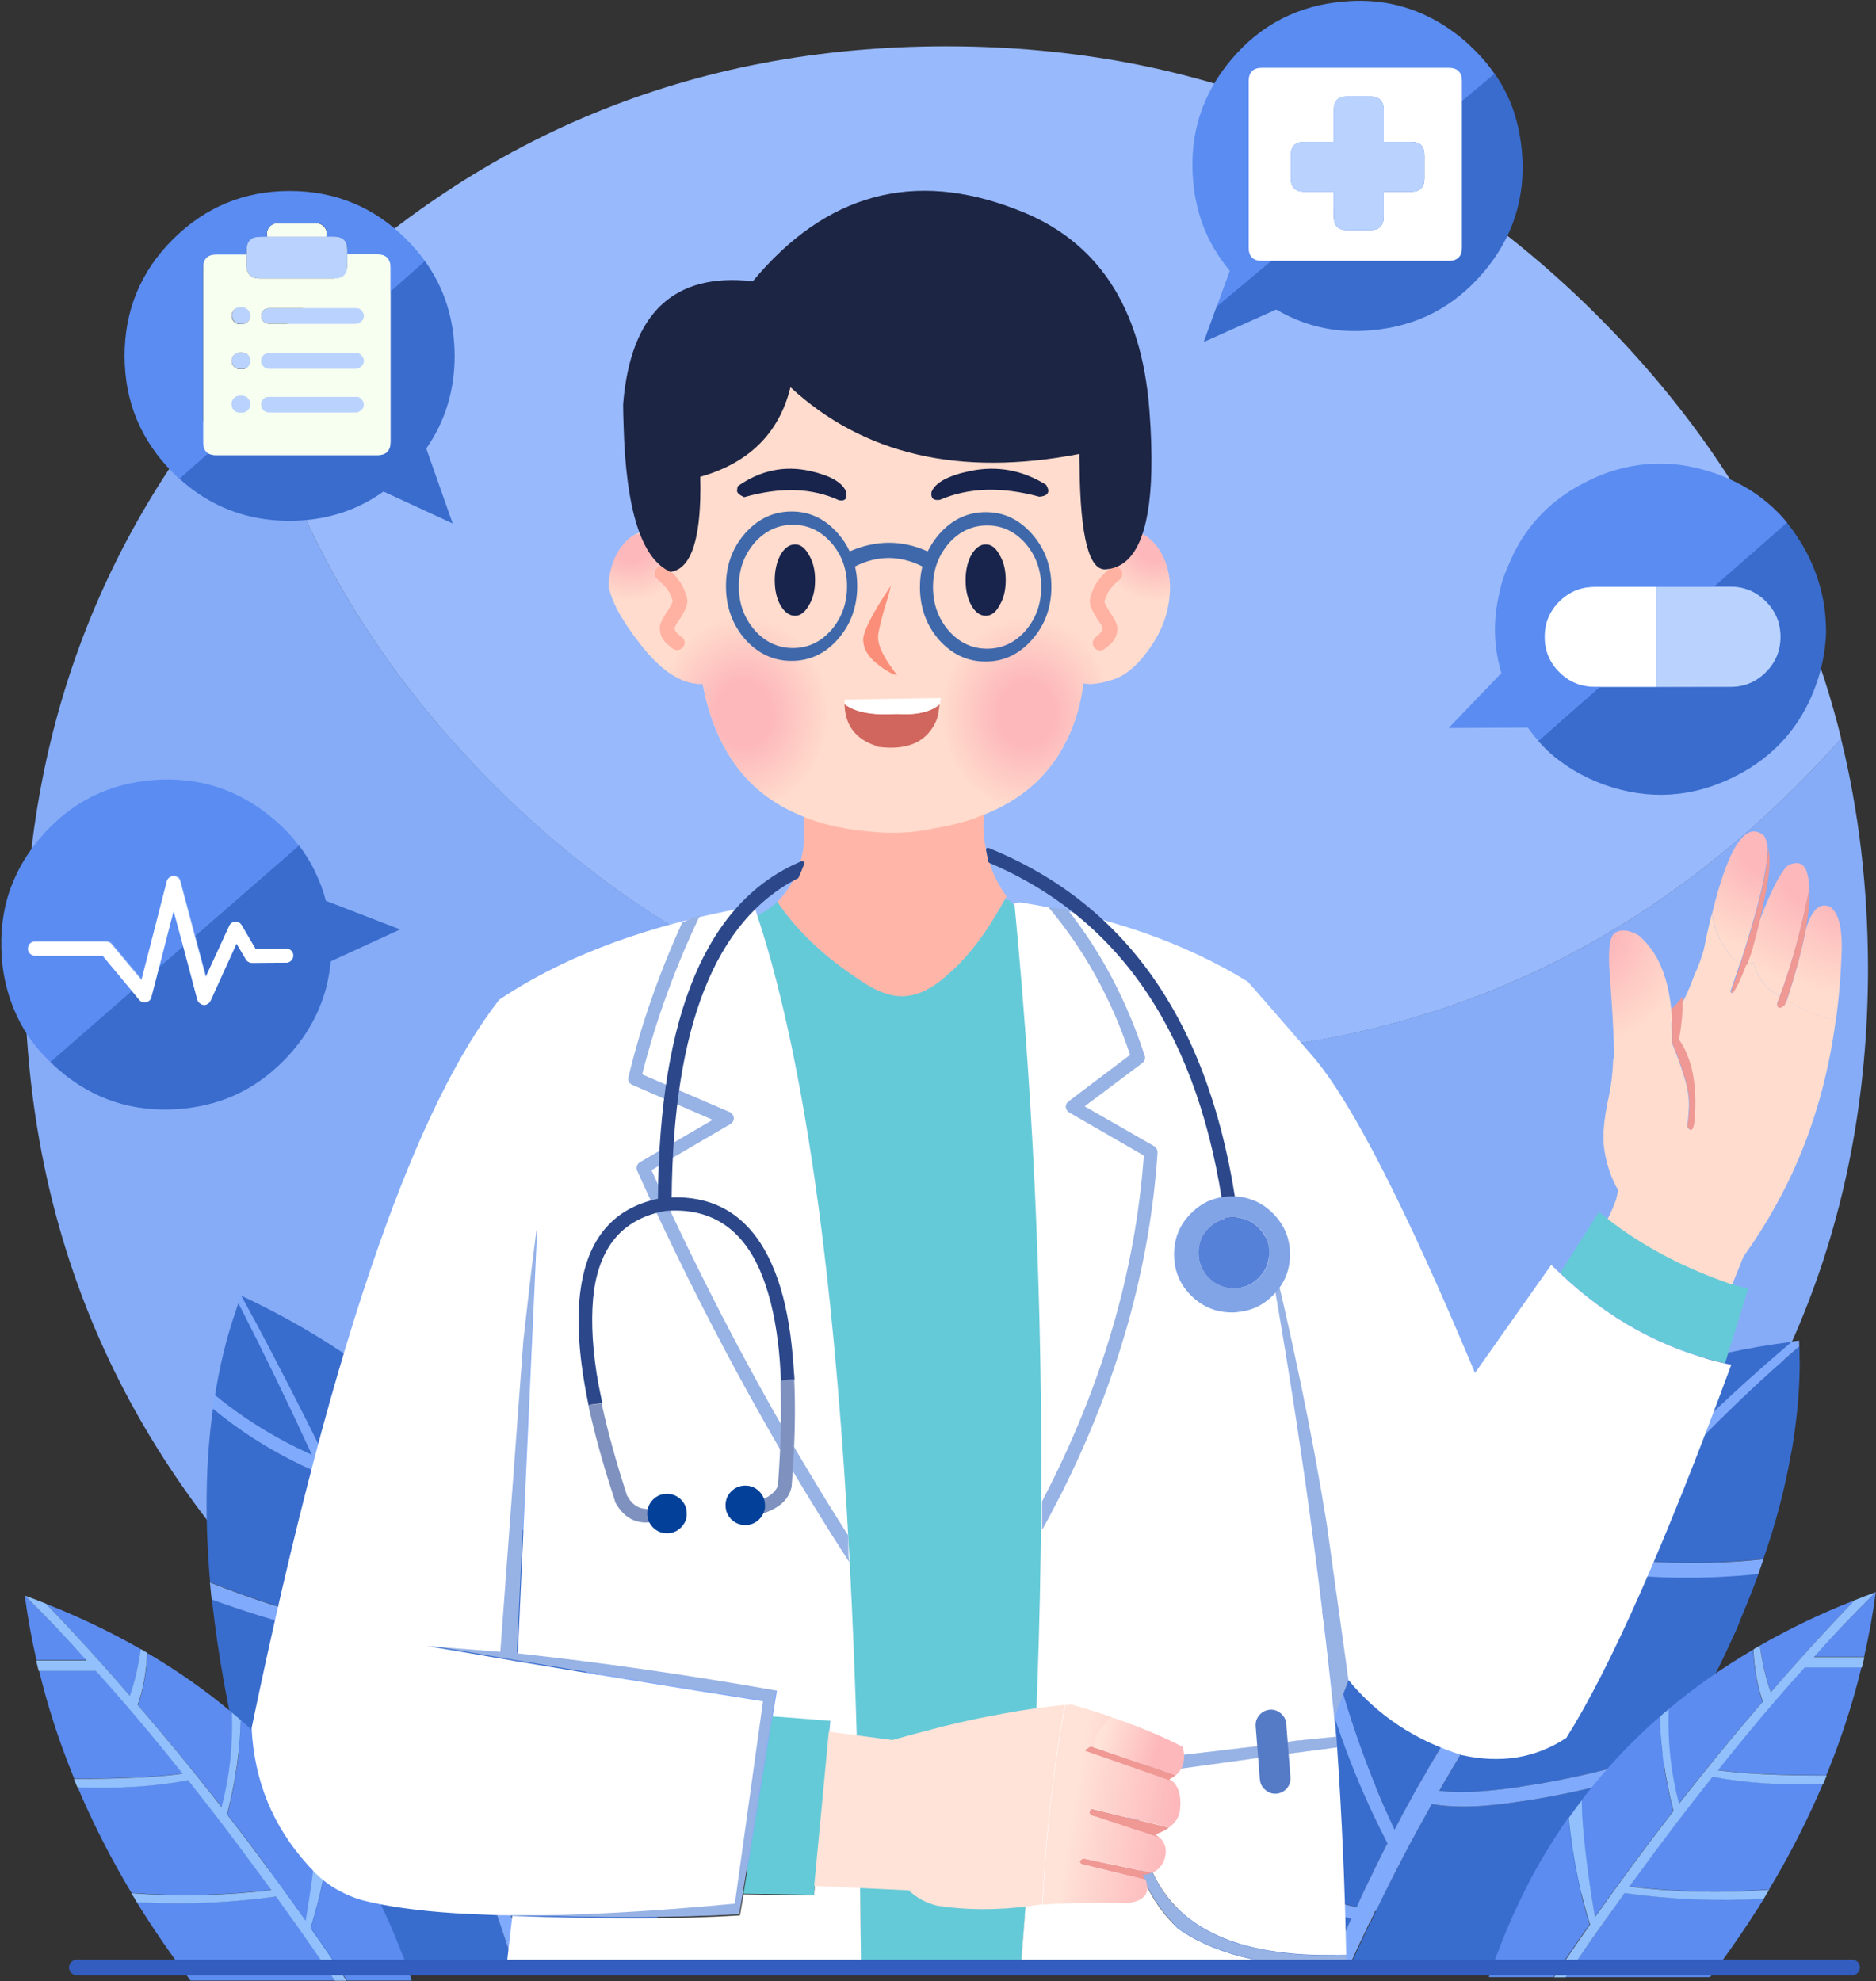 <?xml version="1.0" encoding="UTF-8"?><svg xmlns="http://www.w3.org/2000/svg" xmlns:xlink="http://www.w3.org/1999/xlink" height="893.8" preserveAspectRatio="xMidYMid meet" version="1.0" viewBox="75.3 51.9 846.3 893.8" width="846.3" zoomAndPan="magnify"><rect x="75.3" y="51.9" width="846.3" height="893.8" fill="#333333" stroke="none"/><g><g><g><g><g><path d="M783.2,406c6.8-6.8,13.4-13.8,19.7-20.9c-17.5-71.4-54.1-134.9-109.7-190.5 C612,113.4,514,72.8,399.2,72.8s-212.8,40.6-294,121.8c-6.8,6.8-13.4,13.8-19.7,20.9c17.5,71.4,54.1,135,109.7,190.6 c81.2,81.1,179.2,121.7,294,121.7S702,487.1,783.2,406z" fill="#98B9FC" transform="translate(103)"/></g><g><path d="M802.8,385.1c-6.3,7.1-12.8,14.1-19.7,20.9C702,487.1,604,527.7,489.2,527.7s-212.8-40.6-294-121.7 C139.6,350.4,103,286.9,85.5,215.4c-68.1,77-102.1,168-102.1,273.1c0,114.9,40.6,212.9,121.8,294.1 c81.2,81.1,179.2,121.7,294,121.7s212.8-40.6,294-121.7C774.4,701.4,815,603.4,815,488.5C814.9,452.4,810.9,417.9,802.8,385.1z" fill="#86ACF7" transform="translate(103)"/></g></g></g></g><g><g><g><g><path d="M182.2,875c-0.2,0-0.4,0-0.6,0c-32.9-2.6-66-9.6-99.2-21.1c0.8,3.2,1.6,6.4,2.4,9.7 c6.2,23.9,13.9,48.9,23,75.1h96.3C196.5,915.1,189.2,893.9,182.2,875 M241,803.8c-0.5,4-1.1,7.8-1.8,11.6 c-2.7,15.2-7,29.6-13.1,43.4c-7.1,15.9-16.4,30.7-28,44.5c0.3,0.9,0.6,1.7,1,2.6c3.3,9.1,6.6,18.1,9.8,27.2 c0.7,1.7,1.3,3.4,1.9,5.2l0.2,0.6h58.7c0.2-9.4-0.7-23.4-2.7-42.1C264.2,871,255.5,840.1,241,803.8 M81.1,636.4 c2.3,4.2,4.5,8.4,6.8,12.5c10.4,19.6,20,38.3,28.8,56.1c1,2,1.9,3.9,2.9,5.9c1.4,2.8,2.7,5.5,4.1,8.3 c5.8,11.9,11.1,23.4,16.1,34.5c5.7,12.8,10.9,25.1,15.7,36.8v0.1c0.3,0.7,0.6,1.4,0.9,2.2c0.4,0.9,0.7,1.9,1.1,2.9 c0.2,0.5,0.3,0.9,0.5,1.4c6.1,15.3,12,30.6,17.9,46c4.1,10.8,8.1,21.5,12.1,32.3c2.5,6.6,5,13.2,7.4,19.9 c18.8-19.5,33.3-51.6,43.6-96.5C208.1,725.4,155.5,671.3,81.1,636.4 M67.9,773.4c0.1,0.6,0.1,1.2,0.2,1.9 c2.6,22.9,6.9,47.2,13.1,73c35.1,12.1,68.2,19.5,99.3,22.1c-3-8.1-6-16.1-9-24l-17.6-44.6c-0.1-0.2-0.2-0.4-0.2-0.5 c-0.8-2-1.5-4-2.3-5.9h-0.1l-0.3-0.5C123.8,790.8,96.2,783.6,67.9,773.4 M78.4,644.3c-0.1,0.1-0.1,0.2-0.2,0.3 c-3.9,11.5-6.8,23.7-8.9,36.7c9,7.4,18.6,13.9,29,19.6c4.9,2.7,9.9,5.2,14.9,7.4c0,0,0.1,0,0.2,0.1c0-0.1-0.1-0.1-0.1-0.2 c-10.8-23.3-21.9-46.1-33.3-68.7C79.3,641.1,78.8,642.7,78.4,644.3 M69.3,688.1c-0.3-0.3-0.6-0.5-0.9-0.8 c-3.4,23.8-3.8,49.9-1.3,78.4c18.6,7.4,37.6,13.5,57.1,18.4c8.1,2,16.1,3.8,24.2,5.3c-9.9-24.6-20.3-48.8-31.2-72.7 c-1.3-0.6-2.6-1.1-3.8-1.7c-1.7-0.8-3.4-1.5-5.1-2.3c-3.4-1.6-6.7-3.3-9.9-5.1C87.9,701.9,78.2,695.4,69.3,688.1z" fill="#396DCD" transform="translate(103)"/></g><g><path d="M68.4,687.3c0.3,0.3,0.6,0.5,0.9,0.8c9,7.4,18.6,13.9,29,19.6c3.3,1.8,6.6,3.5,9.9,5.1 c1.7,0.8,3.4,1.6,5.1,2.3c1.3,0.6,2.5,1.1,3.8,1.7c10.9,23.9,21.3,48.1,31.2,72.7c-8.1-1.6-16.1-3.3-24.2-5.3 c-19.5-4.9-38.5-11-57.1-18.4c0,0,0,0.1,0,0.2c0.2,1.9,0.4,3.8,0.6,5.8c0.1,0.6,0.1,1.1,0.2,1.7c28.3,10.3,56,17.4,83,21.5 l0.3,0.5h0.1c0.8,2,1.6,3.9,2.3,5.9c0.1,0.1,0.1,0.3,0.2,0.5l17.6,44.6c3.1,8,6.1,16,9,24c-31.1-2.6-64.2-10-99.3-22.1 c0.5,1.9,0.9,3.8,1.4,5.7c33.2,11.5,66.3,18.5,99.2,21.1c0.2,0,0.4,0,0.6,0c6.9,18.8,14.3,40,22,63.7h6.7l-0.2-0.6 c-0.6-1.8-1.2-3.5-1.9-5.2c-3.2-9.1-6.5-18.1-9.8-27.2c-0.4-0.9-0.7-1.7-1-2.6c11.6-13.8,20.9-28.6,28-44.5 c6.1-13.8,10.4-28.2,13.1-43.4c0.7-3.8,1.3-7.7,1.8-11.6c-0.7-1.7-1.4-3.4-2.1-5c-10.3,44.9-24.8,77-43.6,96.5 c-2.4-6.7-4.9-13.3-7.4-19.9c-4-10.8-8-21.6-12.1-32.3c-5.9-15.4-11.8-30.7-17.9-46c-0.2-0.5-0.4-0.9-0.5-1.4 c-0.4-1-0.8-2-1.1-2.9c-0.3-0.8-0.6-1.5-0.9-2.2v-0.1c-4.8-11.8-10-24-15.7-36.8c-5-11.1-10.4-22.6-16.1-34.5 c-1.4-2.8-2.7-5.6-4.1-8.3c-1-2-1.9-3.9-2.9-5.9c-8.8-17.9-18.4-36.6-28.8-56.1c-2.3-4.2-4.5-8.3-6.8-12.5c-0.4,1-0.8,2-1.2,3.1 c11.5,22.5,22.6,45.4,33.3,68.7c0,0,0,0.1,0.1,0.2c-0.1-0.1-0.1-0.1-0.2-0.1c-5-2.2-10-4.7-14.9-7.4 c-10.4-5.7-20.1-12.2-29-19.6C68.9,683.3,68.6,685.3,68.4,687.3z" fill="#80AAFC" transform="translate(103)"/></g></g></g></g><g><g><g><g><path d="M582.1,917.4c-1.4-0.3-2.8-0.6-4.1-0.9c-24.2-5.5-47-14.1-68.4-25.7c-4.7,15.2-9.2,32.3-13.7,51.3h75.9 C575,933.8,578.5,925.6,582.1,917.4 M584.4,912.2c1.3-2.8,2.5-5.5,3.8-8.3c3.2-6.9,6.6-13.7,10.1-20.5c-2-3.9-4-7.9-5.9-11.9 c-12.8-27.1-22.4-55.7-29-85.7c-16.8,21.9-29.2,41.8-37.4,59.9c-4.9,10.9-9.7,23.6-14.4,38.2c16.6,9.4,34,17,52.3,22.7 c2.1,0.7,4.1,1.3,6.2,1.9C574.8,909.9,579.6,911.1,584.4,912.2 M723,849.1c-9.8,3.3-19.7,6.2-29.8,8.6c-6,1.5-12.1,2.8-18.2,4 c-6.5,1.3-13.2,2.4-19.8,3.3c-9.5,1.4-17.7,2-24.5,1.9c-4.4,0-8.6-0.4-12.6-1.1c-8.5,15.2-16.6,30.8-24.5,46.8 c-0.2,0.4-0.5,0.9-0.7,1.4h0.1l-2.3,5.1c-0.1,0-0.1,0-0.2,0c-3.6,7.6-7.2,15.3-10.7,23h77.1v-0.8c1.3,0.4,2.6-0.1,3.8-1.6 c4.9-6.3,9.6-12.5,14.2-18.7c1-1.3,1.9-2.6,2.9-3.9c11.4-15.5,22-30.8,31.6-45.8c1.8-2.9,3.6-5.7,5.3-8.4c1-1.7,2-3.4,3.1-5 C719.5,855,721.3,852,723,849.1 M673.2,779.8c-0.4,0.4-0.7,0.9-1.1,1.3c0,0,0.1,0,0.2,0c-1.1,1.5-2.2,3-3.3,4.5 c-14.7,20.5-28.7,42.1-41.9,64.7c-0.8,1.4-1.6,2.8-2.4,4.1c-1,1.8-2.1,3.6-3.1,5.4c2.9,0.3,6,0.5,9.2,0.5 c5.7,0.1,12.3-0.3,19.9-1.3c1.5-0.2,3-0.4,4.6-0.6c4.6-0.6,9.2-1.4,13.7-2.2c20.2-3.6,39.8-8.7,59-15.4 c9.5-16.5,17.9-32.5,25.1-48.2c0.3-0.6,0.5-1.1,0.7-1.7c0.3-0.6,0.5-1.1,0.8-1.6c0.9-1.8,1.6-3.6,2.3-5.3c0,0,0-0.1,0-0.2 c3.2-7.5,6.1-14.8,8.8-22.1c-2.9,0.3-5.9,0.6-8.9,0.8c-22.6,1.7-44.9,1-66.9-2.3c-0.6-0.1-1.1-0.1-1.7-0.2 C682.9,766.6,678,773.2,673.2,779.8 M583.2,761.6c-1.2,1.3-2.3,2.7-3.5,4.1c-3.9,4.6-7.6,9.1-11.2,13.6 c7.1,31.2,16.1,59.6,27,85c1.9,4.5,3.8,8.9,5.9,13.1c2.4-4.5,4.8-9.1,7.3-13.6c1.1-1.9,2.2-3.8,3.2-5.8c1.1-1.9,2.2-3.8,3.4-5.8 c0.8-1.4,1.6-2.7,2.3-4.1c1.6-2.7,3.2-5.4,4.8-8c9-14.9,18.7-29.4,28.9-43.7c9.1-12.7,18.7-25.2,28.7-37.5 c29.5-35.9,63.1-69.8,100.8-101.7C700.7,667.5,634.8,702.3,583.2,761.6 M784.1,660.1c0-0.3,0-0.5-0.1-0.8 c-32.5,27.8-62.7,59.1-90.6,93.9c0.7,0.2,1.5,0.3,2.2,0.5c17.8,3.2,37.5,4,59.3,2.6c3.9-0.3,8.2-0.6,12.9-1.1 c5.5-15.9,9.6-31.3,12.2-46.1c0.5-2.1,0.8-4.1,1.1-6c2.1-13,3.1-25.5,3.1-37.6c0-0.2-0.1-0.3-0.1-0.4 C784.1,663.4,784.1,661.8,784.1,660.1z" fill="#396DCD" transform="translate(103)"/></g><g><path d="M784,659.3c0-0.9-0.1-1.7-0.1-2.6c-1,0.1-2.1,0.2-3.1,0.4C743.1,689,709.5,722.9,680,758.8 c-10,12.3-19.6,24.8-28.7,37.5c-10.2,14.3-19.8,28.9-28.9,43.7c-1.6,2.7-3.2,5.4-4.8,8c-0.8,1.4-1.5,2.7-2.3,4.1 c-1.1,1.9-2.3,3.9-3.4,5.8c-1.1,1.9-2.1,3.9-3.2,5.8c-2.5,4.5-4.9,9-7.3,13.6c-2-4.3-4-8.6-5.9-13.1c-10.9-25.4-19.9-53.8-27-85 c-1.7,2.3-3.5,4.5-5.2,6.7c6.5,30,16.2,58.6,29,85.7c1.9,4,3.9,7.9,5.9,11.9c-3.5,6.8-6.8,13.6-10.1,20.5 c-1.3,2.8-2.6,5.5-3.8,8.3c-4.8-1.1-9.6-2.3-14.3-3.7c-2-0.6-4.1-1.2-6.2-1.9c-18.3-5.7-35.7-13.2-52.3-22.7 c-0.7,2.2-1.4,4.5-2.1,6.8c21.4,11.6,44.2,20.2,68.4,25.7c1.4,0.3,2.7,0.6,4.1,0.9c-3.6,8.1-7.1,16.4-10.4,24.7h8 c3.5-7.8,7.1-15.5,10.7-23c0.1,0,0.2,0,0.2,0l2.3-5.1h0.3c0.2-0.5,0.4-0.9,0.7-1.4c7.8-16.1,16-31.7,24.5-46.8 c4,0.7,8.2,1,12.6,1.1c6.8,0.1,15-0.5,24.5-1.9c6.7-0.9,13.3-2,19.8-3.3c6.1-1.2,12.2-2.5,18.2-4c10.1-2.5,20-5.3,29.8-8.6 c1.7-2.7,3.3-5.5,4.9-8.3c-19.1,6.7-38.8,11.8-59,15.4c-4.6,0.8-9.1,1.5-13.7,2.2c-1.6,0.2-3.1,0.4-4.6,0.6 c-7.6,0.9-14.2,1.4-19.9,1.3c-3.2,0-6.2-0.2-9.2-0.5c1-1.8,2-3.6,3.1-5.4c0.8-1.4,1.6-2.7,2.4-4.1 c13.3-22.6,27.3-44.2,41.9-64.7c1.1-1.5,2.2-3,3.3-4.5c-0.1,0-0.1,0-0.2,0c0.3-0.4,0.7-0.8,1.1-1.3c4.8-6.6,9.8-13.1,14.8-19.5 c0.6,0.1,1.2,0.2,1.7,0.2c22.1,3.2,44.4,4,66.9,2.3c3-0.2,5.9-0.5,8.9-0.8c0.8-2.2,1.6-4.5,2.3-6.7c-4.7,0.5-9,0.9-12.9,1.1 c-21.7,1.4-41.5,0.5-59.3-2.6c-0.7-0.1-1.4-0.3-2.2-0.5C721.3,718.5,751.5,687.1,784,659.3z" fill="#80AAFC" transform="translate(103)"/></g></g></g></g><g><g><g><g><path d="M485.4,946.4c-6.4,8.8-12.7,17.8-19.1,27c-2.6,3.7-5.1,7.5-7.7,11.3h65.6c8.9-11.8,17.1-23.7,24.5-35.7 C527.1,950.1,506,949.3,485.4,946.4 M465.8,904.4c0.2,8.9,1.2,20.5,3.2,34.9c0.8,5.7,1.7,11.7,2.8,18.2 c4.3-6.2,8.7-12.2,13.1-18.2c7.5-10.3,15-20.3,22.6-30.1c-3.8-14.9-5.9-29.1-6.2-42.8C488.1,877.9,476.3,890.6,465.8,904.4 M548.1,859.6c-2.5-7.2-3.9-15.1-4.3-23.7c-13.9,8.2-26.8,17.2-38.6,27.2c-0.5,15.2,1.1,29.5,4.7,42.9 C522.7,889.7,535.4,874.3,548.1,859.6 M546.8,834.1c1.2,8.1,2.9,15.2,5,21.2c12.4-14.3,25-28.2,38-41.8 C574.5,819.5,560.2,826.4,546.8,834.1 M554.3,939.3c8.1-14,15.1-28.1,21.2-42.5c-18.1,0.7-34.8-0.4-50.3-3.2 c-5.2,6.5-10.4,13.2-15.6,20c-6.3,8.3-12.7,16.9-19.1,25.7c-1.1,1.4-2.1,2.8-3.1,4.2c20.7,2.5,41.8,3,63.6,1.4 C552.1,943,553.2,941.2,554.3,939.3 M571.3,839.1h22.9c2.2-9.7,4-19.4,5.3-29.3C590.3,818.9,580.8,828.6,571.3,839.1 M578,890.6 c6.2-15.4,11.2-30.9,15-46.7h-26c-12.9,14.3-26,29.9-39.4,46.7c11.2,1.6,27.6,2.4,49.4,2.4C577.4,892.2,577.7,891.4,578,890.6 M427.8,973.4c-0.4,0.8-0.7,1.6-1,2.5c-1.1,2.9-2.1,5.8-3.1,8.8h29.4c2.5-3.8,5-7.5,7.6-11.3c2.9-4.3,5.8-8.5,8.8-12.7 c-2.2-7-4.1-14.1-5.6-21.5c-1.8-8.7-3.2-17.7-4.1-26.9c-6,8.5-11.5,17.5-16.6,26.9C437.5,950.1,432.3,961.4,427.8,973.4z" fill="#5C8CF0" transform="matrix(.993 0 0 .993 326.2 -33.95)"/></g><g><path d="M599.5,809.8c-3.3,1.2-6.5,2.4-9.7,3.7c-13,13.6-25.7,27.5-38,41.8c-2.2-6-3.8-13.1-5-21.2 c-1,0.6-2,1.1-2.9,1.7c0.4,8.7,1.8,16.6,4.3,23.7c-12.7,14.7-25.4,30.2-38.1,46.4c-3.6-13.5-5.2-27.8-4.7-42.9 c-1.4,1.1-2.7,2.2-4,3.4c0.3,13.7,2.4,27.9,6.2,42.8C500,919,492.5,929,485,939.3c-4.4,6-8.8,12.1-13.1,18.2 c-1.1-6.5-2-12.6-2.8-18.2c-2-14.4-3.1-26-3.2-34.9c-2,2.6-4,5.3-5.9,8c0.9,9.2,2.3,18.2,4.1,26.9c1.5,7.4,3.4,14.5,5.6,21.5 c-3,4.2-5.9,8.4-8.8,12.7c-2.6,3.8-5.1,7.5-7.6,11.3h5.3c2.6-3.8,5.2-7.6,7.7-11.3c6.4-9.3,12.8-18.3,19.1-27 c20.7,2.9,41.7,3.8,63.2,2.6c0.8-1.4,1.6-2.7,2.5-4.1c-21.7,1.6-42.9,1.1-63.6-1.4c1-1.4,2-2.8,3.1-4.2 c6.4-8.8,12.8-17.4,19.1-25.7c5.3-6.9,10.5-13.5,15.6-20c15.5,2.9,32.2,3.9,50.3,3.2c0.6-1.3,1.1-2.6,1.6-3.8 c-21.8,0-38.3-0.8-49.4-2.4c13.4-16.9,26.5-32.4,39.4-46.7h26c0.4-1.6,0.8-3.1,1.1-4.7h-22.9 C580.8,828.6,590.3,818.9,599.5,809.8z" fill="#92C0FC" transform="matrix(.993 0 0 .993 326.2 -33.95)"/></g></g></g></g><g><g><g><g><path d="M761.8,946.9c-6.4,8.8-12.7,17.8-19.1,27c-2.6,3.7-5.1,7.5-7.7,11.3h65.6c8.9-11.8,17.1-23.7,24.5-35.7 C803.5,950.7,782.4,949.8,761.8,946.9 M742.2,904.9c0.2,8.9,1.2,20.5,3.2,34.9c0.8,5.7,1.7,11.7,2.8,18.2 c4.3-6.2,8.7-12.2,13.1-18.2c7.5-10.3,15-20.3,22.6-30.1c-3.8-14.9-5.9-29.1-6.2-42.8C764.5,878.4,752.7,891.1,742.2,904.9 M824.5,860.1c-2.5-7.2-3.9-15.1-4.3-23.7c-13.9,8.2-26.8,17.2-38.6,27.2c-0.5,15.2,1.1,29.5,4.7,42.9 C799.1,890.3,811.8,874.8,824.5,860.1 M823.1,834.7c1.2,8.1,2.9,15.2,5,21.2c12.4-14.3,25-28.2,38-41.8 C850.9,820.1,836.5,827,823.1,834.7 M830.7,939.8c8.1-14,15.1-28.1,21.2-42.5c-18.1,0.7-34.8-0.4-50.3-3.2 c-5.2,6.5-10.4,13.2-15.6,20c-6.3,8.3-12.7,16.9-19.1,25.7c-1.1,1.4-2.1,2.8-3.1,4.2c20.7,2.5,41.8,3,63.6,1.4 C828.5,943.6,829.6,941.7,830.7,939.8 M847.7,839.6h22.9c2.2-9.7,4-19.4,5.3-29.3C866.6,819.4,857.2,829.2,847.7,839.6 M854.4,891.1c6.2-15.4,11.2-30.9,15-46.7h-26c-12.9,14.3-26,29.9-39.4,46.7c11.2,1.6,27.6,2.4,49.4,2.4 C853.8,892.7,854.1,891.9,854.4,891.1 M704.2,973.9c-0.4,0.8-0.7,1.6-1,2.5c-1.1,2.9-2.1,5.8-3.1,8.8h29.4 c2.5-3.8,5-7.5,7.6-11.3c2.9-4.3,5.8-8.5,8.8-12.7c-2.2-7-4.1-14.1-5.6-21.5c-1.8-8.7-3.2-17.7-4.1-26.9 c-6,8.5-11.5,17.5-16.6,26.9C713.9,950.6,708.7,962,704.2,973.9z" fill="#5C8CF0" transform="matrix(-.993 0 0 .993 956.25 -32.9)"/></g><g><path d="M875.9,810.3c-3.3,1.2-6.5,2.4-9.7,3.7c-13,13.6-25.7,27.5-38,41.8c-2.2-6-3.8-13.1-5-21.2 c-1,0.6-2,1.1-2.9,1.7c0.4,8.7,1.8,16.6,4.3,23.7c-12.7,14.7-25.4,30.2-38.1,46.4c-3.6-13.5-5.2-27.8-4.7-42.9 c-1.4,1.1-2.7,2.2-4,3.4c0.3,13.7,2.4,27.9,6.2,42.8c-7.6,9.8-15.1,19.8-22.6,30.1c-4.4,6-8.8,12.1-13.1,18.2 c-1.1-6.5-2-12.6-2.8-18.2c-2-14.4-3.1-26-3.2-34.9c-2,2.6-4,5.3-5.9,8c0.9,9.2,2.3,18.2,4.1,26.9c1.5,7.4,3.4,14.5,5.6,21.5 c-3,4.2-5.9,8.4-8.8,12.7c-2.6,3.8-5.1,7.5-7.6,11.3h5.3c2.6-3.8,5.2-7.6,7.7-11.3c6.4-9.3,12.8-18.3,19.1-27 c20.7,2.9,41.7,3.8,63.2,2.6c0.8-1.4,1.6-2.7,2.5-4.1c-21.7,1.6-42.9,1.1-63.6-1.4c1-1.4,2-2.8,3.1-4.2 c6.4-8.8,12.8-17.4,19.1-25.7c5.3-6.9,10.5-13.5,15.6-20c15.5,2.9,32.2,3.9,50.3,3.2c0.6-1.3,1.1-2.6,1.6-3.8 c-21.8,0-38.3-0.8-49.4-2.4c13.4-16.9,26.5-32.4,39.4-46.7h26c0.4-1.6,0.8-3.1,1.1-4.7h-22.9 C857.2,829.2,866.6,819.4,875.9,810.3z" fill="#92C0FC" transform="matrix(-.993 0 0 .993 956.25 -32.9)"/></g></g></g></g><g><g><g><g><path d="M346.8,827.8l-26-2l-13.1,80.4l31.8,0.5L346.8,827.8 M425.6,457.6c-3.2,5.7-6.1,10.6-8.9,14.6 c-5.4,7.9-11.1,14.3-17,19.4c-7.4,6.8-14.6,10-21.8,9.6c-5.3-0.3-11.4-2.9-18.4-7.7c-15.8-10.5-28-22.1-36.5-34.8 c-2.7,2.6-5.7,4.6-9.1,6.1c11.9,36,21.5,83.2,28.9,141.5c10.9,86.5,16.8,197.5,17.8,333.2h72.3c9.1-112.3,11.5-223.3,7.1-333.2 c-2-48.7-5.2-97.1-9.8-145.3c-0.8-0.9-1.6-1.8-2.3-2.7c-0.1-0.1-0.2-0.1-0.3-0.2C426.9,458,426.3,457.8,425.6,457.6 M697.7,601.8c-1.4-1.1-2.8-2.1-4.1-3.2l-17.5,27.6c21.7,20.7,46.5,34.3,74.4,40.7l10.4-33.5c-2.3-0.7-4.5-1.3-6.6-2 C734.2,624.8,715.3,614.9,697.7,601.8z" fill="#65CAD7" transform="translate(103)"/></g><g><path d="M214.4,606.3h-0.3c-2.2,17-4.1,33.6-5.9,49.8l-10.4,140.5l-32.9-2.6c10.9,1.9,21.8,3.7,32.9,5.6 c2.5,0.4,4.9,0.8,7.4,1.3c0.1,0,0.1,0,0.2,0c35.8,6,72.7,12,110.9,18l-12.7,91.3c-39.1,3.7-72.6,5.5-100.5,5.3v0.2 c40.4,1.5,74.6,1.4,102.7-0.2l1.6-9.5l13.1-80.4l1.9-11.6c-40.2-7.1-79.1-12.7-116.9-16.8L214.4,606.3 M574.6,825.9l6.1-16.2 l-9.8-70.5c-6.6-41-15.8-85.2-27.5-132.8c-0.9-3.4-1.7-6.8-2.6-10.3c0.6,3.5,1.2,6.9,1.9,10.3c14.1,76.8,24.9,153.1,32.5,228.9 C575,832.1,574.8,829,574.6,825.9 M575.5,840c-0.1-1.6-0.2-3.2-0.3-4.7l-18.3,1.8c-10,1.4-15,2.1-15,2.2l-54,6.3l-1.8,6.8 l-5.7,0.9c-0.8,30.3,7.1,53.2,23.6,68.7c0.5,0.3,1,0.6,1.5,1c17,11.3,41.7,16.7,74.2,16.4c-0.1-1.9-0.1-3.8-0.1-5.6 c-66.7,2.7-97.8-24.5-93.3-81.3l55.5-7.7v0.1l16-2.3c-0.1,0-0.3,0.1-0.4,0.1L575.5,840z" fill="#97B2E4" transform="translate(103)"/></g><g><path d="M425.6,457.6c0.3-0.4,0.5-0.8,0.8-1.3c-3.6-4.9-6.3-10.3-8.1-16.4c-2.5-8.5-3-16.9-1.4-25.1 c-31.5,8.5-59.3,7.5-83.2-3c1.9,10.4,2,19.4,0.2,27c-1.4,5.9-3.8,11-7.1,15.5c-0.6,0.9-1.3,1.7-2,2.5c-0.6,0.7-1.2,1.3-1.8,2 c8.6,12.7,20.7,24.3,36.5,34.8c7,4.9,13.1,7.4,18.4,7.7c7.2,0.4,14.4-2.9,21.8-9.6c6-5.1,11.6-11.6,17-19.4 C419.5,468.2,422.5,463.3,425.6,457.6z" fill="#FFB6A8" transform="translate(103)"/></g><g><path d="M312.6,460.7h-0.5c-46.2,8-84.4,22-114.6,42.2c-18.7,24-36.8,61-54.4,111.1 c-19.8,56.1-38.8,128.6-57.3,217.5c1.2,23.8,9.6,44.4,25.4,61.8c0.5,0.6,1,1.1,1.6,1.7c0.2,0.2,0.4,0.4,0.6,0.7 c5.9,6.3,13.2,10.7,22.1,13.4c11.3,2.9,25.2,4.8,41.8,5.9c2.1,0.1,4.2,0.2,6.4,0.3c0.4,0,0.7,0,1.1,0.1l12.1,0.5 c2.1,0,4.2,0,6.4,0.1c27.9,0.2,61.4-1.6,100.5-5.3l12.7-91.3c-38.2-6-75.1-12-110.9-18c-0.1,0-0.2,0-0.2,0 c-2.5-0.5-5-0.9-7.4-1.3c-11.1-1.9-22.1-3.8-32.9-5.6l32.9,2.6l10.4-140.5c1.8-16.3,3.7-32.9,5.9-49.8h0.3l-8.7,191 c37.8,4.1,76.7,9.7,116.9,16.8l-1.9,11.6l26,2l-7.4,78.8l-31.8-0.5l-1.6,9.5c-28.1,1.7-62.4,1.7-102.7,0.2l-2.7,23.7h160 c-1-135.6-6.9-246.7-17.8-333.2c-7.4-58.3-17-105.5-28.9-141.5C313.5,463.4,313,462.1,312.6,460.7 M579.6,933.7 c-0.6-31.5-2-62.7-4.1-93.6l-18.2,2.5c0.1,0,0.2,0,0.4-0.1l-16,2.3v-0.1l-55.5,7.7C481.8,909.2,512.9,936.3,579.6,933.7 M753.3,667.6c-1-0.2-1.9-0.4-2.9-0.6c-27.9-6.4-52.6-20-74.4-40.7c-1.3-1.3-2.6-2.5-3.9-3.8l-34.4,48.8 c-31.5-75.3-56-123-73.4-143.1c-19.3-22.3-29-33.4-29.2-33.5c-28.6-17.6-62.8-29.5-102.6-35.7l-2.6,0.2c0.1,0.7,0.1,1.3,0.2,2 c4.6,48.2,7.9,96.6,9.8,145.3c4.4,109.9,2,220.9-7.1,333.2h146.8c-0.1-0.1-0.1-0.2,0-0.2c-32.5,0.4-57.2-5.1-74.2-16.4 c-0.5-0.4-1-0.7-1.5-1c-16.5-15.5-24.3-38.3-23.6-68.7l5.7-0.9l1.8-6.8l54-6.3c0-0.1,5-0.8,15-2.2l18.3-1.8 c-7.6-75.8-18.4-152.1-32.5-228.9c-0.7-3.4-1.3-6.8-1.9-10.3c0.9,3.5,1.7,6.9,2.6,10.3c11.7,47.6,20.9,91.8,27.5,132.8l9.8,70.5 c13.1,16,30.2,27.3,51.2,33.9c17.7,3.9,33.4,1.3,47.1-7.8C698.7,804.5,723.5,748.5,753.3,667.6z" fill="#FFF" transform="translate(103)"/></g></g></g></g><g><g><g transform="translate(103)"><g><path d="M459.7,892.5c0.1,0.1,0.1,0.2,0.2,0.3l29,7.1c-0.3-0.8-0.6-1.5-1.1-2.3c1.5,0,2.8-0.3,4-0.8l-30.8-6.5 C459.4,890.9,458.9,891.6,459.7,892.5 M493.5,879.5c2.6-1,4.6-2,6.2-3.1l-35.1-8.5c-0.9,1-1,1.9-0.4,2.8l1.4,0.5l29.8,9.8 C494.8,880.5,494.2,880,493.5,879.5 M465.8,840.2l-1.3-0.5c-1.6,0.7-2.6,1.4-3.1,2.1l39.5,13.8c-0.4-0.4-0.7-0.7-1.1-1 c1.1-0.6,2.1-1.2,2.9-1.9L465.8,840.2z" fill="#EF9894"/></g><g><path d="M464.1,870.7c0.3,0.4,0.8,0.8,1.4,1.2c0-0.3,0-0.5,0.1-0.7L464.1,870.7z" fill="#FFD3C0"/></g><linearGradient gradientTransform="translate(206 -1245.72)" gradientUnits="userSpaceOnUse" id="a" x1="316.891" x2="249.885" xlink:actuate="onLoad" xlink:show="other" xlink:type="simple" xmlns:xlink="http://www.w3.org/1999/xlink" y1="2123.743" y2="2112.787"><stop offset=".326" stop-color="#fdb8bb"/><stop offset="1" stop-color="#ffe3d8"/></linearGradient><path d="M473.1,827c0.2-0.2,0.3-0.3,0.5-0.5c-5.7-2-11.8-3.9-18.2-5.7c-0.2,0-0.4,0-0.5,0.1 c-0.7,0.1-1.4,0.1-2.1,0.2c-5.4,29.7-8.7,59.6-10.1,90c7.9-0.5,16.3-0.8,25.2-0.8c4.2,0,8.5,0,13,0.2c7.7-1,10.4-4.5,8.2-10.6 l-29-7.1c-0.1-0.1-0.2-0.2-0.2-0.3c-0.8-0.9-0.3-1.6,1.4-2.2l30.8,6.5c0.1,0,0.2-0.1,0.3-0.1c1.6-0.8,3-2,4.1-3.7 c0.2-0.3,0.3-0.5,0.5-0.8c2-4.5,1.5-8.3-1.5-11.3l-29.8-9.8c-0.1,0.2-0.1,0.4-0.1,0.7c-0.6-0.4-1.1-0.8-1.4-1.2 c-0.7-0.9-0.5-1.8,0.4-2.8l35.1,8.5c1.9-1.4,3.2-2.9,4-4.6c0.3-0.7,0.6-1.4,0.8-2.2c0.9-6.3-0.1-10.9-3-13.8 c-0.1-0.1-0.2-0.2-0.3-0.2l-39.5-13.8c0.5-0.7,1.5-1.4,3.1-2.1l1.3,0.5c0-0.5,0-0.9,0.1-1.3c0.2-2.2,0.9-4.1,2-5.9 c0.5-0.7,1.3-1.6,2.6-2.9C471.7,828.8,472.5,827.8,473.1,827z" fill="url(#a)"/><linearGradient gradientTransform="translate(206 -1245.72)" gradientUnits="userSpaceOnUse" id="b" x1="300.156" x2="263.801" xlink:actuate="onLoad" xlink:show="other" xlink:type="simple" xmlns:xlink="http://www.w3.org/1999/xlink" y1="2090.196" y2="2080.479"><stop offset=".326" stop-color="#fdb8bb"/><stop offset="1" stop-color="#ffe3d8"/></linearGradient><path d="M473.5,826.5c-0.2,0.2-0.3,0.3-0.5,0.5c-0.6,0.8-1.4,1.8-2.6,3.1c-1.3,1.3-2.1,2.3-2.6,2.9 c-1.2,1.8-1.8,3.8-2,5.9c0,0.4-0.1,0.8-0.1,1.3l37,12.6c3.5-3,4.6-7.3,3.2-12.8C496.9,835.3,486.1,830.8,473.5,826.5z" fill="url(#b)"/><g><path d="M374.9,836.9l-28.7-3.8l-6.6,69.6l42.6,2c3.9,3.6,8.3,5.9,13.3,7c8.3,1.2,16.7,1.7,25.4,1.4 c6.8-0.2,13.7-0.9,20.7-2c0.3,0,0.6,0,0.9-0.1c1.4-30.3,4.8-60.3,10.1-90c-8.7,0.9-17.6,2.1-26.8,3.8c-9,1.6-18.1,3.5-27.5,5.8 C390.8,832.5,382.9,834.6,374.9,836.9z" fill="#FFE3D8"/></g></g></g></g><g><g><g><path d="M452.9,462.1c-1.4-0.1-3.6-0.4-6.7-0.7c-0.7-0.1-1.3-0.2-1.9-0.3c16.2,19.2,28.5,41.4,36.9,66.7 l-27.8,21c-0.5,0.4-0.9,0.9-1.1,1.6c-0.2,0.7-0.1,1.3,0.2,2c0.3,0.6,0.7,1.1,1.3,1.4l33.6,19.4c-3.8,52.5-19,104.3-45.5,155.2 c0,0.1,0,0.1-0.1,0.2c-0.1,0.2-0.2,0.4-0.3,0.6V742c0.2-0.3,0.3-0.6,0.5-0.8c2-3.6,3.9-7.1,5.7-10.7c0.8-1.6,1.7-3.2,2.5-4.8 c25.4-50.5,39.9-101.8,43.4-153.9c0-0.5-0.1-1.1-0.4-1.6s-0.6-0.9-1.1-1.2l-31.4-18l26-19.5c0.5-0.4,0.9-0.9,1.1-1.5 s0.2-1.2,0-1.8C479.7,503.3,468.1,481.3,452.9,462.1 M287.2,464.8l-2.3,0.8c-1,0.3-2.7,1-5,2.2c-0.3,0.1-0.5,0.3-0.8,0.4 c-10.6,23.4-18.7,46.6-24.2,69.7c-0.2,0.7-0.1,1.4,0.2,2s0.8,1.1,1.5,1.4l36.3,15.8l-32.8,19.1c-0.7,0.4-1.1,1-1.4,1.7 c-0.2,0.7-0.2,1.4,0.1,2.1c28.9,64,60.9,122.9,95.7,176.6c-0.1-0.6-0.1-1.2-0.2-1.7c-0.2-1.4-0.2-3.1-0.2-5.3c0-2.3,0-3.9,0-4.9 c-32.2-50.4-61.8-105.4-88.8-164.9l35.6-20.8c0.7-0.4,1.1-0.9,1.4-1.7c0.2-0.7,0.2-1.5-0.2-2.2c-0.3-0.7-0.8-1.2-1.5-1.5 l-39.5-17C267.1,512.9,275.7,488.9,287.2,464.8z" fill="#97B2E4" transform="translate(103.9)"/></g></g></g><g><g><g transform="translate(788.85 -195)"><radialGradient cx="-1584.023" cy="1363.292" gradientTransform="translate(1691.55 -724.62)" gradientUnits="userSpaceOnUse" id="c" r="53.2" xlink:actuate="onLoad" xlink:show="other" xlink:type="simple" xmlns:xlink="http://www.w3.org/1999/xlink"><stop offset=".326" stop-color="#fdb8bb"/><stop offset="1" stop-color="#ffdccd"/></radialGradient><path d="M102.7,647.5c-0.1-2.2-0.4-4.1-0.8-5.9c-1-4.5-3.4-6.1-7.1-5c-0.5,0.1-1,0.3-1.5,0.5 c-3.4,2.7-7.7,11.1-13.1,25.2c-1.2,5-2.4,9.5-3.7,13.5c-0.8,2.3-1.5,4.4-2.2,6.3c1-0.1,2-0.5,3.1-1.2c1.1,4.1,2.7,7.4,5,10.1 c1.6,1.8,3.9,3.6,6.9,5.5C94.8,681.7,99.3,665.3,102.7,647.5z" fill="url(#c)"/><g><path d="M101.1,665.8c1.3-7.1,1.8-13.1,1.6-18.2c-3.5,17.8-7.9,34.1-13.4,49c-0.4,1-0.8,2-1.2,3 c0.1,2.6,1.3,2.8,3.5,0.8c0.3-0.7,0.5-1.4,0.8-2C96.6,685.8,99.5,674.9,101.1,665.8 M80.3,662.4c1-4.3,1.9-8.8,2.9-13.7 c1.7-9,2-15.4,0.8-19.2c0,7.6-2.6,20.2-7.9,37.8c-1.4,4.4-2.8,9.1-4.4,14.2c-1.4,4.1-2.8,8.3-4.3,12.7c0.6,2.5,2.6-0.7,6.2-9.5 c0.3-0.8,0.6-1.6,1-2.5c0.7-2,1.4-4.1,2.2-6.3C77.9,671.8,79.1,667.3,80.3,662.4 M45.4,696.5c-1.7,2.4-3.4,4.3-5.1,5.8 c0.2,1.7,0.3,3.4,0.4,5.2c0.1,3.1,0.1,6.4,0.1,9.8c0.4,1.1,0.8,2.2,1.3,3.3c1,2.1,2.3,5.9,4.1,11.5s2.6,10.6,2.3,15.1 c-0.2,3.2-0.5,5.9-0.8,8c1.9,3,3.1,1.7,3.5-3.9c1.1-15.3-1.3-27.1-7.1-35.3c1.2-7.1,1.7-12.7,1.6-16.8 C45.5,698.1,45.4,697.3,45.4,696.5z" fill="#EF9894"/></g><radialGradient cx="-1578.716" cy="1363.968" gradientTransform="translate(1702.15 -723.27)" gradientUnits="userSpaceOnUse" id="d" r="55.301" xlink:actuate="onLoad" xlink:show="other" xlink:type="simple" xmlns:xlink="http://www.w3.org/1999/xlink"><stop offset=".326" stop-color="#fdb8bb"/><stop offset="1" stop-color="#ffdccd"/></radialGradient><path d="M117.3,673c-0.1-9.1-1.9-14.8-5.4-17.1c-4.6-1.9-8.1,1.5-10.7,9.9c-1.7,9.2-4.6,20-8.7,32.6 c0.6,0.3,1.2,0.6,1.9,1c4.4,2.4,8.1,4.2,11.1,5.3c3.3,1.2,6.3,2,9.2,2.3c1.4-10.5,2.3-21.3,2.6-32.4 C117.3,674,117.3,673.5,117.3,673z" fill="url(#d)"/><radialGradient cx="-1590.983" cy="1358.91" gradientTransform="translate(1677.65 -733.37)" gradientUnits="userSpaceOnUse" id="e" r="50.048" xlink:actuate="onLoad" xlink:show="other" xlink:type="simple" xmlns:xlink="http://www.w3.org/1999/xlink"><stop offset=".326" stop-color="#fdb8bb"/><stop offset="1" stop-color="#ffdccd"/></radialGradient><path d="M83.7,627.9c-0.4-1.7-0.9-3.1-1.6-4.1c-6.3-5.1-12.4,0.7-18.2,17.5c-1.7,4.9-3.4,10.7-5,17.5 c0.1,0.7,0.1,1.4,0.2,2c1.4,7.4,4.5,13.6,9.4,18.6c1.1,1,2.1,1.7,3,2.1c1.6-5.1,3.1-9.8,4.4-14.2c5.3-17.6,7.9-30.2,7.9-37.8 C83.8,628.9,83.8,628.4,83.7,627.9z" fill="url(#e)"/><g><path d="M50.8,686.8c-1.6,4.4-3.3,8.5-5.3,12.3c0.1,4.2-0.4,9.8-1.6,16.8c5.8,8.3,8.2,20,7.1,35.3 c-0.4,5.6-1.6,6.9-3.5,3.9c0.4-2.1,0.6-4.8,0.8-8c0.3-4.5-0.5-9.5-2.3-15.1s-3.2-9.4-4.1-11.5c-0.5-1.2-0.9-2.3-1.3-3.3 c0.1-3.5,0-6.7-0.1-9.8c-2.2,3.2-4.5,6.1-7,8.7c-4.8,5-9.3,7.8-13.5,8.6c-2,0.4-3.9,0.3-5.8-0.2c-0.2,5.9-0.8,11.3-1.8,16.2 c-1.5,6.7-2.3,12.1-2.5,16.1c-0.3,4,0,7.9,0.8,11.7c0.5,2.3,1.1,4.5,1.8,6.7c1,2.9,2.2,5.6,3.7,8.2c0.1,0.2,0.1,0.3,0.2,0.5 c-0.2,1.3-0.5,2.6-0.9,4.1c-0.9,2.6-2.1,5.5-3.8,8.8c15.7,12.3,34.5,22.2,56.2,29.6l5-12.5c2.7-3.8,5.3-7.6,7.8-11.6 c4.5-7.1,8.5-14.3,12.2-21.8c1.2-2.4,2.3-4.8,3.4-7.3c4.9-11,8.9-22.5,12.1-34.5c2.7-10.3,4.8-20.9,6.2-31.8 c-2.9-0.3-6-1.1-9.2-2.3c-3-1.2-6.7-2.9-11.1-5.3c-0.7-0.4-1.3-0.7-1.9-1c-0.3,0.7-0.5,1.3-0.8,2c-2.3,2-3.4,1.7-3.5-0.8 c0.4-1,0.8-2,1.2-3c-3-1.9-5.3-3.7-6.9-5.5c-2.3-2.7-3.9-6-5-10.1c-1.1,0.8-2.1,1.2-3.1,1.2c-0.4,0.9-0.7,1.7-1,2.5 c-3.6,8.8-5.6,12-6.2,9.5c1.5-4.4,2.9-8.6,4.3-12.7c-0.9-0.5-1.9-1.2-3-2.1c-4.9-5.1-8-11.3-9.4-18.6c-0.1-0.7-0.2-1.3-0.2-2 c-1.3,5-2.5,10.5-3.7,16.5C53.9,679.5,52.4,683.4,50.8,686.8z" fill="#FFDCCD"/></g><radialGradient cx="-1620.6" cy="1372.53" gradientTransform="translate(1618.5 -706.17)" gradientUnits="userSpaceOnUse" id="f" r="51.999" xlink:actuate="onLoad" xlink:show="other" xlink:type="simple" xmlns:xlink="http://www.w3.org/1999/xlink"><stop offset=".326" stop-color="#fdb8bb"/><stop offset="1" stop-color="#ffdccd"/></radialGradient><path d="M25.7,668.9c-4.6-2.6-8.1-2.9-10.7-1.1c-0.1,0-0.2,0.1-0.3,0.2c-2.3,1.9-2.9,8.4-2,19.6 c0.9,11.7,1.5,21.8,1.8,30.4c0.1,2.3,0.1,4.5,0,6.7c1.9,0.5,3.8,0.5,5.8,0.2c4.3-0.8,8.8-3.7,13.5-8.6c2.5-2.7,4.8-5.6,7-8.7 c-0.1-1.8-0.2-3.5-0.4-5.2c-1-10.1-3.4-18.3-7.3-24.7C31,674.2,28.5,671.3,25.7,668.9z" fill="url(#f)"/></g></g></g><g><g><g><path d="M551.7,824.9c-1.5-1.3-3.1-1.8-5-1.7c-1.9,0.2-3.5,1-4.7,2.4c-1.3,1.5-1.8,3.1-1.7,5l1.9,24.1 c0.2,1.9,1,3.5,2.5,4.7c1.5,1.3,3.1,1.8,5,1.7c1.9-0.2,3.4-1,4.7-2.4c1.2-1.5,1.7-3.1,1.6-5l-1.9-24.1 C554,827.8,553.2,826.2,551.7,824.9z" fill="#557BC6" transform="translate(101.45)"/></g></g></g><g><g><g><path d="M461.1,204.2L335.4,194l-55.3,35.3H280l0.9,66.3c-0.2,1.2-0.3,2.3-0.4,3.5c-0.3-0.4-0.5-0.7-0.8-0.9 c-1.6-1.7-3.1-3-4.5-3.9c-3.4-1.9-6.6-2.9-9.7-2.9c-5.1,0-9.3,2.4-12.8,7.3c-0.4,0.5-0.8,1-1.1,1.5c-2.7,4.4-4.3,9.5-4.7,15.4 c0.7,6.7,5.4,15.5,14,26.6c9.5,12.3,18.7,18.4,27.8,18.2c0.2,0,0.3,0,0.5,0c0.1,0.2,0.1,0.3,0.2,0.5c1.2,6.5,2.9,12.5,5,18 c1.8,4.6,3.8,8.8,6.2,12.8c7.7,13,18.8,22.4,33.4,28.3c0.8,0.4,1.5,0.7,2.3,1c8.8,3.3,18.7,5.3,29.9,6.2l3.9,0.3 c1.2,0,2.4,0.1,3.6,0.1c0.5,0,1,0,1.5,0c6.2,0,12.2-0.6,17.9-1.9c6.9-1.1,13.3-2.7,19.2-4.7c0.3-0.2,0.5-0.3,0.8-0.4 c16.6-5.9,29-15.5,37.2-28.9c2.4-4,4.5-8.2,6.2-12.8c2.1-5.6,3.6-11.7,4.5-18.2c0.1-0.2,0.1-0.4,0.2-0.5c3.5,0.7,8.1,0,14-2 c5.8-2.1,11.5-7.3,17-15.7c5.5-8.4,8.1-17.3,7.9-26.9c-0.4-5.8-1.9-10.9-4.7-15.3c-3.8-5.9-8.4-8.8-14-8.8 c-0.7,0-1.4,0.1-2.1,0.2c-2.4,0.4-4.9,1.3-7.5,2.7c-0.4,0.3-0.8,0.6-1.2,0.9c-1,0.7-1.9,1.6-2.9,2.6c-0.3-0.1-0.6-0.1-1-0.1 L461.1,204.2z" fill="#FFDCCD" transform="translate(103)"/></g></g></g><g><g><g transform="translate(103)"><radialGradient cx="-331.69" cy="1276.473" gradientTransform="matrix(1 0 0 1.141 767.3 -1082.572)" gradientUnits="userSpaceOnUse" id="g" r="38.999" xlink:actuate="onLoad" xlink:show="other" xlink:type="simple" xmlns:xlink="http://www.w3.org/1999/xlink"><stop offset=".326" stop-color="#fdb8bb"/><stop offset=".988" stop-color="#fdb8bb" stop-opacity="0"/></radialGradient><path d="M462.5,342.7c-0.8-0.9-1.7-1.8-2.6-2.6c-7-6.7-15.1-10-24.3-10c-10.5,0-19.3,4.2-26.6,12.6 c-7.5,8.5-11.3,18.7-11.3,30.6s3.8,22.1,11.3,30.6c4.8,5.5,10.3,9.2,16.5,11.1c10.5-5.8,18.8-13.5,24.8-23.3 c2.4-4,4.5-8.2,6.2-12.8c2.1-5.6,3.6-11.7,4.5-18.2c0.1-0.2,0.1-0.4,0.2-0.5c2.7,0.6,6.2,0.3,10.4-0.9 C469.8,353.2,466.8,347.6,462.5,342.7z" fill="url(#g)"/><radialGradient cx="-312.288" cy="1314.273" gradientTransform="translate(806.05 -1017.52)" gradientUnits="userSpaceOnUse" id="h" r="26.487" xlink:actuate="onLoad" xlink:show="other" xlink:type="simple" xmlns:xlink="http://www.w3.org/1999/xlink"><stop offset=".326" stop-color="#fdb8bb"/><stop offset=".988" stop-color="#fdb8bb" stop-opacity="0"/></radialGradient><path d="M471.7,294.3c-1.2,0.8-2.4,1.8-3.6,3.1v0.1c0.1,6.8,2.6,12.6,7.5,17.5c3,3,6.3,5.1,10,6.3 c2.6,0.9,5.3,1.3,8.3,1.3c2,0,3.9-0.2,5.8-0.6c0.2-0.7,0.3-1.4,0.3-2c0.1-0.7,0.2-1.4,0.2-2.1c-0.1-6.8-1.6-12.7-4.7-17.6 c-2.8-4.3-6-7-9.8-8.2c-0.3-0.1-0.7-0.2-1-0.3l-2.9-0.3c-0.1,0-0.1,0-0.2,0c0,0-0.1,0-0.2,0h-0.1l-1.3,0.1c-0.2,0-0.5,0-0.8,0.1 C476.9,291.9,474.3,292.8,471.7,294.3z" fill="url(#h)"/><radialGradient cx="-374.375" cy="1276.473" gradientTransform="matrix(1 0 0 1.141 682.05 -1082.572)" gradientUnits="userSpaceOnUse" id="i" r="38.999" xlink:actuate="onLoad" xlink:show="other" xlink:type="simple" xmlns:xlink="http://www.w3.org/1999/xlink"><stop offset=".326" stop-color="#fdb8bb"/><stop offset=".988" stop-color="#fdb8bb" stop-opacity="0"/></radialGradient><path d="M294.4,378.9c1.8,4.6,3.8,8.8,6.2,12.8c5.4,9,12.4,16.3,21.1,21.9c4.7-2.1,9-5.4,12.8-9.9 c7.4-8.4,11-18.5,11-30.4s-3.7-22.1-11-30.6c-7.4-8.4-16.3-12.6-26.7-12.6c-10.5,0-19.4,4.2-26.8,12.6 c-3.2,3.7-5.8,7.8-7.7,12.2c5.2,3.8,10.4,5.7,15.5,5.6c0.2,0,0.3,0,0.5,0c0.1,0.2,0.1,0.3,0.2,0.5 C290.6,367.4,292.3,373.4,294.4,378.9z" fill="url(#i)"/><radialGradient cx="-391.274" cy="1314.273" gradientTransform="translate(648.3 -1017.52)" gradientUnits="userSpaceOnUse" id="j" r="26.487" xlink:actuate="onLoad" xlink:show="other" xlink:type="simple" xmlns:xlink="http://www.w3.org/1999/xlink"><stop offset=".326" stop-color="#fdb8bb"/><stop offset=".988" stop-color="#fdb8bb" stop-opacity="0"/></radialGradient><path d="M282.8,296.8c0-2.7-0.4-5.3-1.1-7.7c-0.3,1.8-0.5,3.6-0.8,5.5c-0.2,1.5-0.4,2.9-0.5,4.4 c0,0.1,0,0.2,0,0.2c-1.8-2.2-3.6-3.8-5.3-4.8c-1.6-0.9-3.3-1.7-4.9-2.2l-4.7-0.7h-0.1l-7,1.8c-2.6,1.4-4.9,3.8-7,7 c-3.1,4.9-4.7,10.8-4.7,17.6c-0.1,0.9,0,1.8,0.2,2.7c0.4,0.2,0.8,0.4,1.3,0.5c2.7,1,5.7,1.5,8.9,1.5c7.1,0,13.2-2.5,18.2-7.6 C280.3,309.9,282.8,303.9,282.8,296.8z" fill="url(#j)"/></g></g></g><g><g><g><g><path d="M376.9,374c-11,0.7-18.8-0.8-23.6-4.4c0.2,9.5,5,15.8,14.3,18.8c0.1,0.2,0.3,0.3,0.7,0.4 c13.7,1.8,22.5-2.3,26.6-12.3c0.6-2.1,1-4.4,1.3-6.9C392.1,373.1,385.7,374.6,376.9,374z" fill="#D1665E" transform="translate(103)"/></g><g><path d="M353.4,369.6c4.8,3.7,12.6,5.1,23.6,4.4c8.8,0.6,15.2-0.9,19.3-4.4c0.2-0.9,0.3-1.8,0.4-2.8l-43.2,0.7 C353.2,368.3,353.2,369,353.4,369.6z" fill="#FFF" transform="translate(103)"/></g><g><path d="M361.7,340.6c0.1,3.9,2.1,7.4,6.1,10.6c3.9,3.2,7,4.9,9.2,5.3c-1-1.3-2.2-2.9-3.6-5 c-3.3-4.9-5-8.9-5-12.1c0-1.9,1-6.2,2.9-13c1.4-4.3,2.3-7.7,2.9-10.3C365.8,328.7,361.6,336.9,361.7,340.6z" fill="#FA8E79" transform="translate(103)"/></g><g><path d="M337.2,302.2c-1.8-3.2-3.8-4.7-6.2-4.7c-2.6,0-4.8,1.6-6.6,4.7c-1.7,3.2-2.6,7-2.6,11.4 c0,4.6,0.9,8.4,2.6,11.4c1.9,3.2,4.1,4.7,6.6,4.7c2.4,0,4.4-1.6,6.2-4.7c1.9-3.1,2.8-6.9,2.8-11.4S339.1,305.3,337.2,302.2 M407.9,313.6c0,4.6,0.9,8.4,2.6,11.4c1.8,3.2,4,4.7,6.5,4.7s4.6-1.6,6.2-4.7c1.9-3.1,2.8-6.9,2.8-11.4s-0.9-8.3-2.8-11.4 c-1.7-3.2-3.7-4.7-6.2-4.7s-4.7,1.6-6.5,4.7C408.8,305.3,407.9,309.1,407.9,313.6 M409.9,264.4c-10,2.1-15.8,5.3-17.4,9.5 c-0.4,2.8,0.9,3.9,3.8,3.5c13-5.6,28-6,44.9-1.4c4-0.4,5-2.2,3-5.4C433.4,263.9,422,261.9,409.9,264.4 M304.8,273.2 c-0.1,1,1,2,3.2,3c16.5-4.7,30.7-4.2,42.8,1.4c2.9,0.5,3.9-0.9,3.1-4.1c-1.8-4.1-7.2-7.1-16.1-9.1c-11.6-2.6-22.5-0.3-32.6,6.8 C305,271.4,304.9,272.1,304.8,273.2z" fill="#18244C" transform="translate(103)"/></g><g><path d="M473.4,308c-3.3,2.7-5.7,5.4-7.3,8.3c-0.1,0.1-0.1,0.1-0.1,0.2c-1.6,3.4-2.3,5.8-2,7.3v0.1 c0,1.3,1.1,3.6,3.2,7.1c0,0.1,0,0.2,0.1,0.2c1.5,2,2.3,3.4,2.4,4.1c-0.1,0.9-0.5,1.7-1.4,2.5v0.1c-0.6,0.5-1.2,1-1.7,1.4 c-0.7,0.6-1.1,1.3-1.3,2.2c-0.2,0.9,0.1,1.7,0.6,2.4c0.5,0.8,1.2,1.2,2.1,1.4c0.9,0.2,1.7-0.1,2.5-0.6c0.8-0.6,1.5-1.2,2.3-1.8 c2.5-2.2,3.6-4.7,3.5-7.4c0.2-1.5-1-4.1-3.5-7.7c-1.4-2.3-2.1-3.7-2.3-4.4c0.1-0.7,0.6-2,1.4-3.8c1.2-2.2,3-4.2,5.5-6.2 c0.7-0.6,1.1-1.3,1.2-2.2c0.1-1-0.2-1.8-0.8-2.5c-0.6-0.7-1.3-1.1-2.2-1.2C474.9,307.2,474.1,307.5,473.4,308 M268.4,308.5 c-0.6,0.7-0.8,1.5-0.7,2.5c0,0.9,0.5,1.6,1.2,2.2c2.4,2,4.2,4,5.5,6.2c0.9,1.9,1.3,3.1,1.4,3.8c-0.1,0.1-0.1,0.1-0.1,0.2 c-0.2,0.7-0.9,2-2.2,4.1c-2.6,3.7-3.7,6.3-3.5,7.8c-0.1,2.8,1.1,5.2,3.5,7.4h0.1c0.8,0.7,1.5,1.3,2.3,1.9 c0.8,0.5,1.6,0.7,2.5,0.5s1.6-0.7,2.2-1.4c0.5-0.8,0.7-1.6,0.5-2.5s-0.7-1.5-1.4-2c-0.6-0.4-1.1-0.9-1.7-1.4 c0-0.1,0-0.1-0.1-0.1c-0.8-0.8-1.2-1.6-1.3-2.5c0.2-0.7,1-2.1,2.4-4.1l0.1-0.1c2.2-3.5,3.2-5.9,3.2-7.2c0.3-1.5-0.4-3.9-2-7.3 c0-0.1,0-0.2-0.1-0.2c-1.6-2.9-4-5.7-7.2-8.3c-0.8-0.6-1.6-0.8-2.4-0.7C269.7,307.4,269,307.8,268.4,308.5z" fill="#FFB1A2" transform="translate(103)"/></g></g></g></g><g><g><g><path d="M543.1,306.5c0-9.3-2.9-17.2-8.7-23.8c-5.8-6.6-12.7-9.9-20.9-9.9s-15.2,3.3-21,9.9 c-2.1,2.4-3.8,5-5.2,7.8c-11.5-5.2-23.3-5.2-35.2,0c-1.3-2.9-3.1-5.6-5.3-8.1c-5.8-6.6-12.7-9.9-20.9-9.9 c-8.2,0-15.2,3.3-21,9.9s-8.6,14.5-8.6,23.8c0,9.4,2.9,17.3,8.6,23.9c5.9,6.6,12.9,9.8,21,9.8c8.2,0,15.2-3.3,20.9-9.8 c5.8-6.6,8.7-14.6,8.7-23.9c0-3.1-0.3-6.1-1-8.9c10.1-5.1,20.3-5.1,30.4,0c-0.7,2.9-1.1,5.9-1.1,9.2c0,9.4,2.9,17.3,8.6,23.9 c5.9,6.6,12.9,9.8,21,9.8c8.2,0,15.2-3.3,20.9-9.8C540.2,323.8,543.1,315.8,543.1,306.5 M538.5,306.6c0,7.7-2.4,14.2-7.1,19.7 c-4.8,5.4-10.5,8.1-17.3,8.1c-6.7,0-12.5-2.7-17.3-8.1c-4.7-5.5-7.1-12-7.1-19.7s2.4-14.2,7.1-19.7c4.8-5.4,10.6-8.1,17.3-8.1 c6.8,0,12.5,2.7,17.3,8.1C536.1,292.4,538.5,298.9,538.5,306.6 M426.5,278.5c6.8,0,12.5,2.7,17.3,8.1c4.8,5.5,7.1,12,7.1,19.7 s-2.4,14.2-7.1,19.7c-4.8,5.4-10.5,8.1-17.3,8.1c-6.7,0-12.5-2.7-17.3-8.1c-4.7-5.5-7.1-12-7.1-19.7s2.4-14.2,7.1-19.7 C414,281.2,419.8,278.5,426.5,278.5z" fill="#3F68AB" transform="translate(6.5 10.15)"/></g></g></g><g><g><g><path d="M-104.6,445.7c0.1-3.1,0.1-6.4,0-9.9c22-6.2,35.6-19.7,40.7-40.4c32.9,30.4,76.3,40.5,130.3,30.1 c0,1.9,0,3.7,0.1,5.4c0.3,32.4,4.4,47.9,12.3,46.6c12.7-1.2,19.4-16,20.1-44.2c0.2-8.1-0.1-17.4-0.9-27.8 c-3.6-46.5-23.5-76.6-60-90.3c-46.3-18-86-7.2-118.9,32.4c-35.7-4.1-55.2,14.5-58.5,55.5c0,3.1,0.1,6.1,0.2,9 c1,38.7,8.1,60.9,21.2,66.6C-109.6,477.5-105.2,466.5-104.6,445.7z" fill="#1D2544" transform="translate(495.8 -168.8)"/></g></g></g><g><g><g><g><path d="M243.7,685.3C243.8,685.3,243.7,685.2,243.7,685.3c-0.2-0.2-0.3-0.2-0.5-0.2h-0.1c0,0,0,0-0.1,0 l-4.5,0.6c-0.1,0-0.2,0.1-0.4,0.2c-0.1,0.1-0.2,0.2-0.2,0.3c0,0.2,0,0.3,0,0.5c0.3,1.5,0.6,2.9,1,4.4 c2.7,11.6,6.3,24.2,10.8,37.9c0,0.2,0.1,0.4,0.2,0.7l0,0c4.4,8,11,10.7,20,8.1c0.8-0.2,1.4-0.7,1.7-1.4h0.1 c0.4-0.7,0.5-1.5,0.2-2.3l0,0c-0.2-0.8-0.7-1.4-1.4-1.8l0,0c-0.7-0.4-1.5-0.5-2.3-0.3c-5.8,1.7-10.1-0.1-12.9-5.2v0.2 c-4.9-15-8.7-28.7-11.4-41.1C243.9,685.5,243.9,685.4,243.7,685.3 M330,674.1c-0.1-0.1-0.2-0.1-0.4-0.1l-4.4,0.5 c-0.1,0-0.2,0-0.4,0.1c-0.1,0.1-0.2,0.2-0.3,0.3l0,0c0,0.1-0.1,0.3-0.1,0.4c0.5,12.8,0.2,27.2-0.9,43c-0.1,1.2-0.2,2.5-0.2,3.7 c-1.2,3.2-4.4,5.7-9.7,7.3l0,0c-0.8,0.2-1.4,0.7-1.7,1.5v-0.1c-0.4,0.7-0.5,1.5-0.2,2.3c0.2,0.8,0.7,1.4,1.4,1.8h0.1 c0.7,0.3,1.4,0.4,2.2,0.2h0.1c7.9-2.4,12.4-6.3,13.7-11.6c0.1-0.2,0.1-0.4,0.2-0.7l0,0c0.1-1.3,0.2-2.7,0.3-4.1 c1.2-16.2,1.5-30.9,0.9-44c0-0.1,0-0.2-0.1-0.4C330.3,674.2,330.2,674.2,330,674.1z" fill="#7F91BF" transform="translate(103)"/></g><g><path d="M334.5,440.4c-0.2-0.1-0.4-0.1-0.6,0c-42.6,17.9-64.1,68.6-64.8,152.3c-19.9,4.2-31.5,17.7-34.8,40.4 c-2.1,13.9-0.9,31.5,3.5,52.7c0,0.1,0.1,0.2,0.2,0.3c0.1-0.1,0.1-0.2,0.2-0.3c0.1-0.1,0.3-0.1,0.4-0.2l4.5-0.6h0.1h0.1 c0.2,0,0.3,0,0.5,0.2c0.1,0,0.1,0.1,0.1,0.1c0.1-0.1,0.1-0.2,0.1-0.4c-1-4.7-1.9-9.3-2.6-13.7c-2.2-14.5-2.5-26.9-1.1-37.3 c3-20.5,13.7-32.4,32.2-35.7c19.8-1.6,34,7.3,42.5,26.5c3.9,8.9,6.7,19.9,8.3,33.2c0.5,4.2,0.9,8.7,1.1,13.4 c0.1,1.1,0.2,2.2,0.2,3.3c0,0.2,0,0.3,0.1,0.4l0,0c0.1-0.1,0.2-0.2,0.3-0.3c0.1,0,0.3-0.1,0.4-0.1l4.4-0.5c0.2,0,0.3,0,0.4,0.1 c0.2,0.1,0.3,0.1,0.4,0.2c0.1-0.1,0.1-0.2,0.1-0.4c0-0.9-0.1-1.8-0.2-2.7c-0.4-6-0.9-11.6-1.6-16.9c-1.7-12.7-4.5-23.4-8.4-32.1 c-9.2-20.8-24.3-30.9-45.2-30.2c0.7-77.1,19.7-125.1,57-144c0.2-0.1,0.3-0.2,0.3-0.4c1-2.3,1.9-4.4,2.6-6.3 c0.1-0.2,0-0.4-0.1-0.6C334.8,440.6,334.7,440.5,334.5,440.4 M417.1,435.3l1.1,5.4c0,0.1,0.1,0.2,0.2,0.3 c0.1,0.1,0.2,0.2,0.3,0.2c59.7,25.5,94.9,78.5,105.9,159.1c0.1,0.8,0.5,1.5,1.1,2l0,0c0.7,0.5,1.4,0.7,2.2,0.6l0,0 c0.8-0.1,1.5-0.5,2-1.2v-0.1c0.5-0.6,0.7-1.3,0.6-2.1v-0.1c-11.4-84.3-48.8-139.3-112.3-165c-0.1-0.1-0.3-0.1-0.5,0 s-0.3,0.2-0.4,0.3C417.1,435,417.1,435.2,417.1,435.3z" fill="#2C488B" transform="translate(103)"/></g></g></g></g><g><g><g><path d="M273.2,725.8c-2.5,0-4.6,0.9-6.3,2.6c-1.7,1.7-2.6,3.8-2.6,6.3s0.9,4.6,2.6,6.3s3.8,2.6,6.3,2.6 s4.6-0.9,6.3-2.6c1.5-1.5,2.4-3.3,2.6-5.3c0,0,0-0.1,0-0.2c0-0.3,0-0.6,0-0.8c0-2.5-0.9-4.6-2.6-6.3 C277.7,726.7,275.6,725.8,273.2,725.8 M317.4,731c0-2.5-0.9-4.6-2.6-6.3s-3.8-2.6-6.3-2.6s-4.6,0.9-6.3,2.6 c-1.7,1.7-2.6,3.8-2.6,6.3c0,1.1,0.2,2.1,0.5,3.1V734c0.4,1.2,1.1,2.3,2.1,3.3c1.7,1.7,3.8,2.6,6.3,2.6s4.6-0.9,6.3-2.6 c1.4-1.4,2.2-3,2.6-5C317.4,731.9,317.4,731.5,317.4,731z" fill="#034099" transform="translate(103)"/></g></g></g><g><g><g><g><path d="M395.5,592.9c-3.7,1.2-7.1,3.4-10.1,6.4c-5.1,5.1-7.6,11.3-7.6,18.5s2.5,13.4,7.6,18.5 s11.3,7.7,18.5,7.7c0.9,0,1.8,0,2.7-0.2c5.9-0.5,11.1-2.9,15.5-7.2c0.1-0.1,0.2-0.2,0.3-0.3c5.1-5.1,7.7-11.3,7.7-18.5 s-2.6-13.4-7.7-18.5c-0.1-0.1-0.2-0.2-0.3-0.3c-2.9-2.9-6.2-4.9-9.9-6.1c-2.6-0.9-5.3-1.3-8.3-1.3 C400.9,591.6,398.1,592.1,395.5,592.9 M388.8,617.1c0-4.4,1.6-8.2,4.7-11.3s6.9-4.7,11.3-4.7s8.2,1.6,11.3,4.7 c3.2,3.1,4.7,6.9,4.7,11.3c0,4.4-1.6,8.2-4.7,11.3c-2.7,2.7-5.9,4.2-9.5,4.6c-0.6,0.1-1.1,0.1-1.7,0.1c-4.4,0-8.2-1.6-11.3-4.7 C390.4,625.3,388.8,621.5,388.8,617.1z" fill="#81A4E6" transform="translate(227.15)"/></g><g><path d="M393.5,605.8c-3.2,3.1-4.7,6.9-4.7,11.3c0,4.4,1.6,8.2,4.7,11.3s6.9,4.7,11.3,4.7c0.6,0,1.2,0,1.7-0.1 c3.7-0.4,6.8-1.9,9.5-4.6c3.2-3.2,4.7-6.9,4.7-11.3c0-4.4-1.6-8.2-4.7-11.3s-6.9-4.7-11.3-4.7 C400.4,601.2,396.6,602.7,393.5,605.8z" fill="#5681D8" transform="translate(227.15)"/></g></g></g></g><g><g><path d="M-226.7,902.9h800.9" fill="none" stroke="#335DBF" stroke-linecap="round" stroke-linejoin="round" stroke-width="7" transform="translate(336.65 36.6)"/></g></g><g><g><g><g><path d="M974.5,279.7h-25.4l-27.7,24.4c1.3,1.5,2.7,2.9,4.1,4.3c7.4,6.9,16.2,12.1,26.4,15.7 c19.4,6.7,38.4,5.6,56.9-3.3c15.8-7.6,27.4-19,34.7-34.2c1.3-2.7,2.4-5.4,3.4-8.3c0.3-0.8,0.5-1.6,0.8-2.3 c1.7-5.5,2.8-11,3.3-16.4c0.3-2.6,0.3-5.1,0.2-7.7c-0.3-10.3-2.8-20.5-7.6-30.6c-2.9-5.9-6.3-11.1-10.1-15.8l-33.1,29h7.7 c6.2,0,11.5,2.2,15.9,6.6c4.4,4.4,6.6,9.7,6.6,15.9v0.1c0,6.2-2.2,11.5-6.6,15.9s-9.7,6.6-15.9,6.6L974.5,279.7L974.5,279.7z" fill="#396CCD" transform="translate(-152.2 82.05)"/></g><g><path d="M974.5,234.6v45.1h33.7c6.2,0,11.5-2.2,15.9-6.6c4.4-4.4,6.6-9.7,6.6-15.9v-0.1c0-6.2-2.2-11.5-6.6-15.9 s-9.7-6.6-15.9-6.6h-7.7H974.5z" fill="#BAD3FE" transform="translate(-152.2 82.05)"/></g><g><path d="M946.8,234.6c-6.2,0-11.5,2.2-15.9,6.6c-4.4,4.4-6.6,9.7-6.6,15.9v0.1c0,6.2,2.2,11.5,6.6,15.9 c4.4,4.4,9.7,6.6,15.9,6.6h2.4h25.4v-45.1H946.8z" fill="#FFF" transform="translate(-152.2 82.05)"/></g><g><path d="M1001.2,183.4c-4.1-1.4-8.1-2.5-12-3.2c-8.7-1.6-17.3-1.6-25.7,0c-6.5,1.2-12.9,3.3-19.2,6.4 c-1.9,0.9-3.7,1.9-5.5,2.9c-12.7,7.3-22.2,17.4-28.5,30.2c-1.4,2.9-2.7,6-4,9.2c-1.2,3.3-2.1,6.5-2.7,9.8 c-1.7,7.7-2.1,15.2-1.3,22.6c0.5,4.1,1.3,8.2,2.5,12.2L881,298.3l35.6-0.2l0.2,0.1c1.5,2.1,3,4,4.7,5.9l27.7-24.4h-2.4 c-6.2,0-11.5-2.2-15.9-6.6s-6.6-9.7-6.6-15.9v-0.1c0-6.2,2.2-11.5,6.6-15.9c4.4-4.4,9.7-6.6,15.9-6.6h27.8h26l33.1-29 c-0.3-0.3-0.5-0.6-0.7-0.8c-3.7-4.4-7.9-8.2-12.6-11.6C1014.6,189.1,1008.3,185.9,1001.2,183.4z" fill="#5A8CF2" transform="translate(-152.2 82.05)"/></g></g></g></g><g><g><g><g><path d="M652.2,94.8c-1.6-3.4-3.5-6.6-5.7-9.8L521.2,190l-5.9,16.2l32.6-14.6h0.2c4,2.3,8,4.2,12.2,5.7 c9.5,3.4,19.7,4.6,30.5,3.6c20.5-1.7,37.3-10.4,50.6-26c13.4-15.7,19.2-33.8,17.5-54.3c-0.6-6.6-1.8-12.8-3.8-18.7 C654.3,99.5,653.3,97.1,652.2,94.8z" fill="#396CCD" transform="translate(103)"/></g><g><path d="M600.1,53.7c-6.8-1.4-14-1.8-21.5-1.1c-20.5,1.7-37.4,10.3-50.7,26c-11.1,13.1-16.9,27.8-17.6,44.1 c-0.1,3.3-0.1,6.6,0.2,10.1c0.3,3.5,0.7,6.8,1.4,10c1.6,7.7,4.3,14.8,8.1,21.2c2.1,3.6,4.4,6.9,7.1,10.1l-5.9,16.1l125.3-105 c-3.7-5.4-8.3-10.4-13.7-15.1c-5.3-4.5-10.8-8.1-16.6-10.9C611.1,56.7,605.7,54.9,600.1,53.7z" fill="#5A8CF2" transform="translate(103)"/></g></g></g></g><g><g><g><g><path d="M631.8,88.5c0-4-2-6-6-6h-84.2c-4,0-6,2-6,6v75.1c0,4,2,6,6,6h84.2c4,0,6-2,6-6V88.5 M574,101.4 c0-4,2-6,6-6h10.5c4,0,6,2,6,6v14.5h12.4c4,0,6,2,6,6v10.5c0,4-2,6-6,6h-12.4v11.3c0,4-2,6-6,6H580c-4,0-6-2-6-6v-11.3h-13.4 c-4,0-6-2-6-6v-10.5c0-4,2-6,6-6H574V101.4z" fill="#FFF" transform="translate(103)"/></g><g><path d="M580,95.4c-4,0-6,2-6,6v14.5h-13.4c-4,0-6,2-6,6v10.5c0,4,2,6,6,6H574v11.3c0,4,2,6,6,6h10.5 c4,0,6-2,6-6v-11.3h12.4c4,0,6-2,6-6v-10.5c0-4-2-6-6-6h-12.4v-14.5c0-4-2-6-6-6C590.5,95.4,580,95.4,580,95.4z" fill="#BAD3FE" transform="translate(103)"/></g></g></g></g><g><g><g><g><path d="M44.1,488.3l11-9.5l-4.4-16.2L44.1,488.3 M107.1,433.4c-3.2-4.3-7-8.3-11.4-12 c-15.6-13.3-33.7-19.2-54.2-17.6S4.1,414-9.3,429.6c-4.3,5-7.8,10.3-10.6,15.9c-1.1,2.3-2.1,4.6-3,7c-3.5,9.7-4.8,20.2-4,31.4 c0.5,6.9,1.9,13.4,4,19.4c1.9,5.4,4.3,10.4,7.4,15.2c3,4.5,6.5,8.7,10.5,12.5l37.1-32.3l-13.3-16h-30.5c-0.9,0-1.6-0.3-2.3-1 c-0.6-0.6-0.9-1.3-0.9-2.2c0-0.9,0.3-1.6,0.9-2.3c0.6-0.6,1.4-0.9,2.3-0.9h32c0.5,0,0.9,0.1,1.4,0.3c0.4,0.2,0.8,0.5,1.1,0.8 l13.5,16.2l11.4-44.4c0.2-0.7,0.6-1.2,1.1-1.7c0.6-0.4,1.2-0.7,2-0.7c0.7,0,1.3,0.2,1.9,0.6c0.6,0.5,1,1,1.1,1.7l6.6,24.8 L107.1,433.4z" fill="#5A8CF2" transform="translate(103)"/></g><g><path d="M79.6,467.8c0.8,0.3,1.3,0.7,1.7,1.4l6.3,10.7l13.7-0.1c0.9,0,1.6,0.3,2.3,0.9c0.6,0.6,1,1.3,1,2.2 c0,0.9-0.3,1.6-0.9,2.3c-0.6,0.6-1.4,1-2.3,1l-15.5,0.1c-0.5,0-1.1-0.1-1.6-0.5c-0.5-0.3-0.8-0.6-1.1-1.1l-4.2-7.1L67.3,503 c-0.3,0.6-0.7,1.1-1.3,1.4c-0.6,0.4-1.2,0.5-1.9,0.5c-0.6-0.1-1.2-0.3-1.7-0.8c-0.5-0.4-0.9-0.9-1.1-1.6L55,478.8l-11,9.5 l-3.4,13.1c-0.2,0.8-0.6,1.4-1.3,1.9c-0.7,0.4-1.4,0.6-2.2,0.5s-1.5-0.4-2-1.1l-3.2-3.9L-5,531c1.2,1.2,2.5,2.4,3.9,3.6 c15.6,13.4,33.7,19.2,54.2,17.6c17.1-1.3,31.6-7.5,43.7-18.5c2.5-2.2,4.8-4.6,7.1-7.2c2.2-2.6,4.3-5.3,6.1-8 c4.3-6.5,7.4-13.5,9.4-20.8c1-3.9,1.7-7.9,2.1-12.1l31.3-14.4l-33.4-12.9h-0.1c-1.1-4.4-2.7-8.7-4.7-12.8 c-2-4.3-4.5-8.3-7.4-12.2L60.4,474l4.9,18.3l10.6-23c0.3-0.7,0.9-1.2,1.6-1.6C78.1,467.6,78.8,467.6,79.6,467.8z" fill="#396CCD" transform="translate(103)"/></g><g><path d="M81.3,469.3c-0.4-0.7-1-1.2-1.7-1.4c-0.8-0.2-1.5-0.2-2.3,0.1c-0.7,0.3-1.3,0.9-1.6,1.6l-10.6,23 l-4.9-18.3l-6.6-24.8c-0.2-0.7-0.5-1.3-1.1-1.7c-0.5-0.4-1.2-0.6-1.9-0.6s-1.4,0.2-2,0.7c-0.6,0.4-0.9,1-1.1,1.7L36.1,494 l-13.5-16.2c-0.3-0.4-0.6-0.6-1.1-0.8c-0.4-0.2-0.9-0.3-1.4-0.3h-32c-0.9,0-1.6,0.3-2.3,0.9c-0.6,0.6-0.9,1.4-0.9,2.3 s0.3,1.6,0.9,2.2c0.6,0.6,1.4,1,2.3,1h30.5l13.3,16l3.2,3.9c0.5,0.6,1.2,1,2,1.1s1.5,0,2.2-0.5c0.7-0.4,1.1-1.1,1.3-1.9 l3.4-13.1l6.6-25.7l4.4,16.2l6.3,23.8c0.2,0.6,0.5,1.2,1.1,1.6c0.5,0.4,1.1,0.7,1.7,0.8c0.7,0.1,1.3-0.1,1.9-0.5 c0.6-0.3,1-0.8,1.3-1.4L79,477.6l4.2,7.1c0.3,0.5,0.7,0.9,1.1,1.1c0.5,0.3,1,0.5,1.6,0.5l15.5-0.1c0.9,0,1.6-0.3,2.3-1 c0.6-0.6,0.9-1.4,0.9-2.3c0-0.8-0.3-1.6-1-2.2c-0.6-0.6-1.4-0.9-2.3-0.9L87.6,480L81.3,469.3z" fill="#FFF" transform="translate(103)"/></g></g></g></g><g><g><g><g><path d="M-55.9,185.4l-15.5,13.7v68c0,4-2,6-6,6H-150c-1.6,0-2.9-0.3-3.8-0.9l-12.9,11.4 c14,12.7,30.5,19.1,49.7,19.1c16,0,30.2-4.4,42.5-13.2l31.2,14.4l-11.9-33.8c8.5-12.2,12.8-26.2,12.8-41.9 C-42.5,212.1-46.9,197.8-55.9,185.4z" fill="#396CCD" transform="translate(322.8 -15.85)"/></g><g><path d="M-136.3,187.4c0,4,2,6,6,6h33.5c4,0,6-2,6-6v-5v-2c0-4-2-6-6-6h-3.4h-26.6h-3.5c-4,0-6,2-6,6v2V187.4 M-134.5,250.1c0-1.1-0.4-2-1.1-2.7c-0.8-0.8-1.7-1.1-2.7-1.1h-0.8c-1.1,0-2,0.4-2.7,1.1c-0.8,0.8-1.1,1.7-1.1,2.7 c0,1.1,0.4,2,1.1,2.7s1.7,1.1,2.7,1.1h0.8c1.1,0,2-0.4,2.7-1.1C-134.9,252-134.5,251.1-134.5,250.1 M-84.5,247.8 c-0.7-0.7-1.5-1-2.4-1h-39.3c-1,0-1.8,0.3-2.5,1s-1,1.5-1,2.5c0,0.2,0,0.4,0.1,0.5c0.1,0.8,0.4,1.4,0.9,1.9 c0.7,0.7,1.5,1.1,2.5,1.1h39.3c1,0,1.8-0.4,2.4-1.1c0.7-0.7,1.1-1.5,1.1-2.4C-83.4,249.3-83.8,248.5-84.5,247.8 M-128.7,233.1 c0.7,0.7,1.5,1.1,2.5,1.1h39.3c1,0,1.8-0.4,2.4-1.1c0.7-0.7,1.1-1.5,1.1-2.4s-0.4-1.8-1.1-2.5s-1.5-1-2.4-1h-39.3 c-1,0-1.8,0.3-2.5,1s-1,1.5-1,2.5C-129.7,231.6-129.4,232.3-128.7,233.1L-128.7,233.1 M-134.5,230.5c0-1.1-0.4-2-1.1-2.7 c-0.5-0.5-1.1-0.8-1.7-1c-0.4-0.1-0.7-0.2-1.1-0.2h-0.8c-1.1,0-2,0.4-2.7,1.1s-1.1,1.7-1.1,2.7s0.4,2,1.1,2.7 c0.8,0.8,1.7,1.1,2.7,1.1h0.8c0.1,0,0.2,0,0.4,0c0.9-0.1,1.7-0.5,2.3-1.1C-134.9,232.5-134.5,231.6-134.5,230.5 M-136.6,213.6 c0.2-0.1,0.3-0.2,0.5-0.3c0.2-0.2,0.4-0.3,0.5-0.5c0.8-0.8,1.1-1.7,1.1-2.7c0-1.1-0.4-2-1.1-2.7c-0.8-0.8-1.7-1.1-2.7-1.1h-0.8 c-1.1,0-2,0.4-2.7,1.1s-1.1,1.7-1.1,2.7c0,1.1,0.4,2,1.1,2.7c0.8,0.8,1.7,1.1,2.7,1.1h0.8C-137.8,214-137.2,213.9-136.6,213.6 M-128.7,212.7c0.7,0.7,1.5,1.1,2.5,1.1h39.3c1,0,1.8-0.4,2.4-1.1c0.7-0.7,1.1-1.5,1.1-2.4c0-0.2,0-0.3,0-0.5 c-0.1-0.8-0.5-1.4-1.1-2c-0.7-0.7-1.5-1-2.4-1h-39.3c-1,0-1.8,0.3-2.5,1s-1,1.5-1,2.5S-129.3,212.1-128.7,212.7z" fill="#BAD3FE" transform="translate(322.8 -15.85)"/></g><g><path d="M-130.3,193.4c-4,0-6-2-6-6v-5h-13.6c-4,0-6,2-6,6v78.7c0,2.4,0.7,4.1,2.2,5.1c1,0.6,2.2,0.9,3.8,0.9 h72.6c4,0,6-2,6-6v-68v-10.7c0-4-2-6-6-6h-13.5v5c0,4-2,6-6,6L-130.3,193.4 M-126.2,213.8c-1,0-1.8-0.4-2.5-1.1 c-0.7-0.7-1-1.5-1-2.4c0-1,0.3-1.8,1-2.5s1.5-1,2.5-1h39.3c1,0,1.8,0.3,2.4,1c0.6,0.6,1,1.3,1.1,2c0,0.2,0,0.3,0,0.5 c0,1-0.4,1.8-1.1,2.4c-0.7,0.7-1.5,1.1-2.4,1.1H-126.2 M-136.2,213.3c-0.2,0.1-0.3,0.2-0.5,0.3c-0.6,0.3-1.1,0.4-1.7,0.4h-0.8 c-1.1,0-2-0.4-2.7-1.1c-0.8-0.8-1.1-1.7-1.1-2.7c0-1.1,0.4-2,1.1-2.7s1.7-1.1,2.7-1.1h0.8c1.1,0,2,0.4,2.7,1.1 c0.8,0.8,1.1,1.7,1.1,2.7c0,1.1-0.4,2-1.1,2.7C-135.8,213-136,213.2-136.2,213.3 M-135.7,227.8c0.8,0.8,1.1,1.7,1.1,2.7 c0,1.1-0.4,2-1.1,2.7c-0.7,0.7-1.4,1-2.3,1.1c-0.2,0-0.3,0-0.4,0h-0.8c-1.1,0-2-0.4-2.7-1.1c-0.8-0.8-1.1-1.7-1.1-2.7 s0.4-2,1.1-2.7s1.7-1.1,2.7-1.1h0.8c0.4,0,0.7,0.1,1.1,0.2C-136.7,227-136.2,227.3-135.7,227.8 M-126.2,234.1 c-1,0-1.8-0.4-2.5-1.1l-0.1-0.1c-0.6-0.7-0.9-1.4-0.9-2.3c0-1,0.3-1.8,1-2.5s1.5-1,2.5-1h39.3c1,0,1.8,0.3,2.4,1 c0.7,0.7,1.1,1.5,1.1,2.5s-0.4,1.8-1.1,2.4c-0.7,0.7-1.5,1.1-2.4,1.1L-126.2,234.1 M-86.9,246.8c1,0,1.8,0.3,2.4,1 c0.7,0.7,1.1,1.5,1.1,2.5s-0.4,1.8-1.1,2.4c-0.7,0.7-1.5,1.1-2.4,1.1h-39.3c-1,0-1.8-0.4-2.5-1.1c-0.5-0.5-0.8-1.1-0.9-1.9 c-0.1-0.2-0.1-0.3-0.1-0.5c0-1,0.3-1.8,1-2.5s1.5-1,2.5-1H-86.9 M-135.7,247.4c0.8,0.8,1.1,1.7,1.1,2.7c0,1.1-0.4,2-1.1,2.7 c-0.8,0.8-1.7,1.1-2.7,1.1h-0.8c-1.1,0-2-0.4-2.7-1.1s-1.1-1.7-1.1-2.7c0-1.1,0.4-2,1.1-2.7c0.8-0.8,1.7-1.1,2.7-1.1h0.8 C-137.3,246.3-136.4,246.6-135.7,247.4 M-127.1,173.2c0,0.5,0.1,0.9,0.2,1.3h26.6c0.1-0.4,0.2-0.8,0.2-1.3v-0.1 c0-1.3-0.5-2.3-1.4-3.2s-2-1.4-3.2-1.4h-17.9c-1.3,0-2.3,0.5-3.2,1.4C-126.6,170.8-127.1,171.9-127.1,173.2L-127.1,173.2z" fill="#F7FFF1" transform="translate(322.8 -15.85)"/></g><g><path d="M-126.9,174.5c-0.2-0.4-0.2-0.8-0.2-1.3v-0.1c0-1.3,0.5-2.3,1.4-3.2s2-1.4,3.2-1.4h17.9 c1.3,0,2.3,0.5,3.2,1.4c0.9,0.9,1.4,2,1.4,3.2v0.1c0,0.5-0.1,0.9-0.2,1.3h3.4c4,0,6,2,6,6v2h13.5c4,0,6,2,6,6v10.7l15.5-13.7 c-2.5-3.4-5.3-6.7-8.4-9.8c-14.6-14.6-32.1-21.8-52.7-21.8c-20.5,0-38,7.3-52.6,21.8c-14.6,14.6-21.8,32.1-21.8,52.6 c0,20.6,7.3,38.1,21.8,52.7c1,1,1.9,1.9,2.9,2.8l12.9-11.4c-1.5-1-2.2-2.7-2.2-5.1v-78.7c0-4,2-6,6-6h13.6v-2c0-4,2-6,6-6 L-126.9,174.5L-126.9,174.5z" fill="#5A8CF2" transform="translate(322.8 -15.85)"/></g></g></g></g></g></svg>